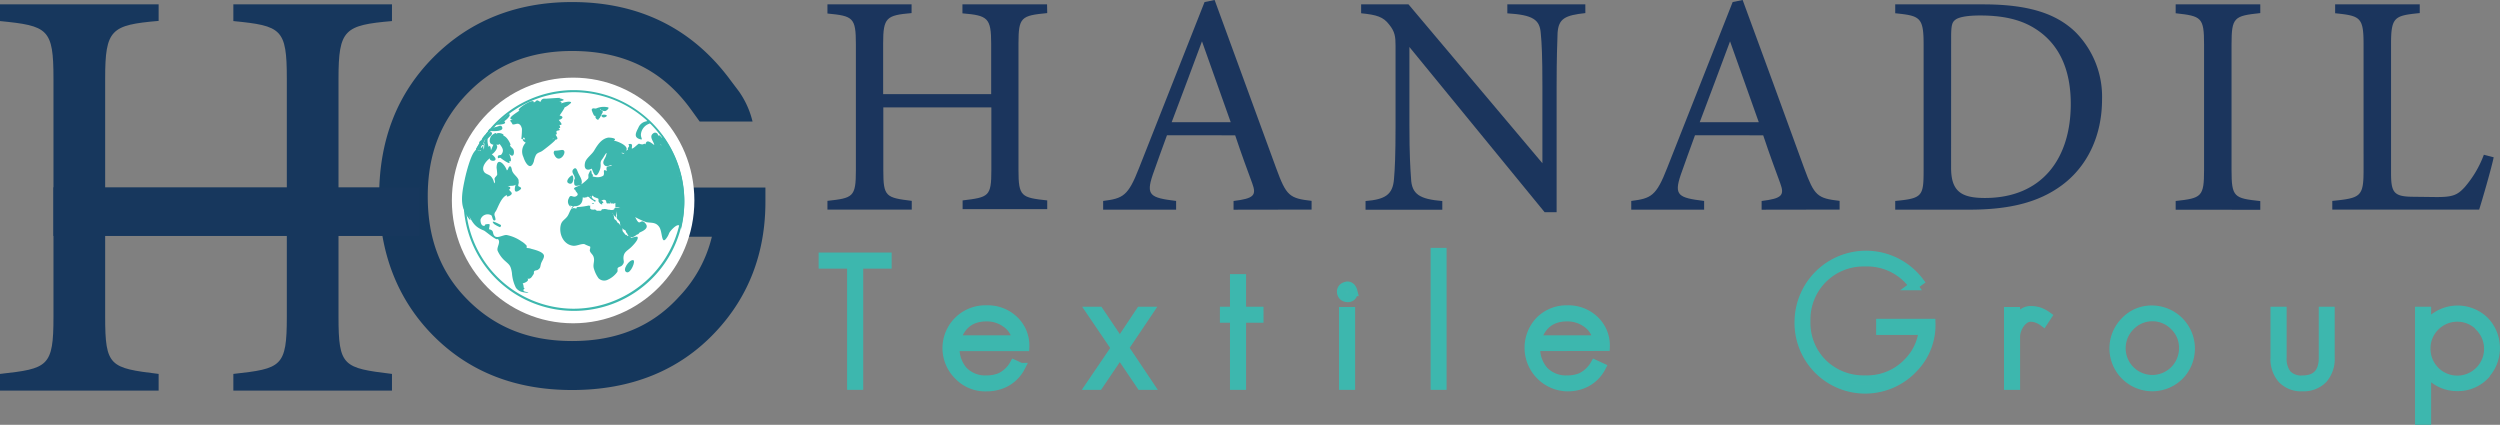 <svg xmlns="http://www.w3.org/2000/svg" viewBox="0 0 573.18 97.39"><rect x="0" y="0" width="573.18" height="97.39" fill="#808080" stroke="none"/><defs><style>.cls-1{fill:#15375c;}.cls-2{fill:#3fb7ae;stroke:#3db7ae;}.cls-2,.cls-5{stroke-miterlimit:10;stroke-width:2px;}.cls-3{fill:#1b355d;}.cls-4{fill:#17375d;}.cls-5,.cls-6{fill:#fff;}.cls-5{stroke:#fff;}.cls-7{fill:#3db7ae;}</style></defs><g id="Layer_2" data-name="Layer 2"><g id="Layer_1-2" data-name="Layer 1"><path class="cls-1" d="M156.86,43a27,27,0,0,1,.14,2.71,25.34,25.34,0,0,1-1.48,8.57h7.69a30.05,30.05,0,0,1-7.46,13.69c-6.23,6.88-14.27,10.22-24.59,10.22-9.65,0-17.45-3-23.81-9.32S98.07,54.73,98.07,45s3.07-17.52,9.39-23.88,14.06-9.43,23.7-9.43c11.82,0,20.73,4.38,27.26,13.41l2,2.77h12.12A20.34,20.34,0,0,0,169.45,21l-2-2.65C158.68,6.47,146.46.47,131.16.47c-12.75,0-23.44,4.26-31.78,12.65S86.93,32.13,86.93,45,91.12,68.7,99.38,77s18.88,12.42,31.78,12.42c13.52,0,24.57-4.46,32.84-13.26,7.63-8.08,11.49-18.13,11.49-29.87V43Z"></path><path class="cls-2" d="M196.91,60.59V88.38h-1.69V60.59h-6.53V58.9h14.74v1.69Z"></path><path class="cls-2" d="M219,79.5A7.8,7.8,0,0,0,220.86,85a6.94,6.94,0,0,0,5.32,2.07,8.06,8.06,0,0,0,3.14-.58,7.13,7.13,0,0,0,3.18-3l1.53.7a8.23,8.23,0,0,1-5,4.13,9.51,9.51,0,0,1-2.89.41,8.46,8.46,0,0,1-6.31-2.52A8.82,8.82,0,0,1,226.18,71a8.73,8.73,0,0,1,6.28,2.35A8,8,0,0,1,235,79.5Zm11.64-5.41a7.44,7.44,0,0,0-4.46-1.4q-5.28,0-6.93,5.2h13.83A5.78,5.78,0,0,0,230.64,74.09Z"></path><path class="cls-2" d="M261.57,88.38l-4.83-7.14-4.83,7.14h-2l5.83-8.59L250,71.33h2l4.75,7.06,4.71-7.06h2l-5.66,8.42,5.78,8.63Z"></path><path class="cls-2" d="M284.69,73V88.38H283V73h-2.31V71.33H283V63.85h1.69v7.48h4V73Z"></path><path class="cls-2" d="M308.89,68.27a1.57,1.57,0,0,1-.95-.37,1.5,1.5,0,0,1-.42-1c0-.74.46-1.2,1.37-1.36.68,0,1.14.45,1.36,1.36A1.2,1.2,0,0,1,308.89,68.27ZM308,88.38v-17h1.69v17Z"></path><path class="cls-2" d="M329,88.38V57.83h1.66V88.38Z"></path><path class="cls-2" d="M352.11,79.5A7.8,7.8,0,0,0,354,85a7,7,0,0,0,5.33,2.07,8.1,8.1,0,0,0,3.14-.58,7.23,7.23,0,0,0,3.18-3l1.52.7a8.22,8.22,0,0,1-4.95,4.13,9.56,9.56,0,0,1-2.89.41,9,9,0,0,1-6.36-15.15A8.62,8.62,0,0,1,359.3,71a8.73,8.73,0,0,1,6.27,2.35,8,8,0,0,1,2.52,6.11Zm11.65-5.41a7.46,7.46,0,0,0-4.46-1.4q-5.3,0-6.94,5.2h13.83A5.73,5.73,0,0,0,363.76,74.09Z"></path><path class="cls-2" d="M438.86,84.29a15.2,15.2,0,0,1-26.42-10.65,15.38,15.38,0,0,1,27.62-9.09l-1.36,1a13,13,0,0,0-11.11-5.45,13.13,13.13,0,0,0-13.5,13.5,13.05,13.05,0,0,0,3.8,9.66,13.31,13.31,0,0,0,9.7,3.8,12.91,12.91,0,0,0,10-4.17,12.16,12.16,0,0,0,3.31-7.1h-9.75v-1.7h11.6A14.16,14.16,0,0,1,438.86,84.29Z"></path><path class="cls-2" d="M468.51,73.84a5.74,5.74,0,0,0-1.41-.78,4.29,4.29,0,0,0-1.57-.29,2.29,2.29,0,0,0-1.32.44,4.19,4.19,0,0,0-1.07,1.07,5.75,5.75,0,0,0-.72,1.42,4.53,4.53,0,0,0-.27,1.45V88.38h-1.69v-17h1.69v2.31a7.14,7.14,0,0,1,1.4-1.74,2.78,2.78,0,0,1,1.9-.78,6.58,6.58,0,0,1,2.11.29,7.71,7.71,0,0,1,1.86,1Z"></path><path class="cls-2" d="M499.72,86.11a8.83,8.83,0,0,1-12.51-12.47,8.32,8.32,0,0,1,6.24-2.6,8.88,8.88,0,0,1,6.27,15.07Zm-1.2-11.32a7,7,0,0,0-10.07,0,7.13,7.13,0,0,0,5,12.18,7.14,7.14,0,0,0,7.14-7.15A6.9,6.9,0,0,0,498.52,74.79Z"></path><path class="cls-2" d="M532.63,86.89a6.18,6.18,0,0,1-4.75,1.82,6,6,0,0,1-4.66-1.78,6.94,6.94,0,0,1-1.66-5V71.33h1.7V82a5.81,5.81,0,0,0,1.07,3.76,4.4,4.4,0,0,0,3.55,1.32q4.75,0,4.75-5.08V71.33h1.65V82A6.93,6.93,0,0,1,532.63,86.89Z"></path><path class="cls-2" d="M569.66,86.11a8.49,8.49,0,0,1-6.27,2.56,8.6,8.6,0,0,1-7-3.47V96.39h-1.69V71.33h1.69v3.22a8.89,8.89,0,0,1,13.25-1,9,9,0,0,1,0,12.51Zm-1.23-11.27a7.13,7.13,0,0,0-10.08,0,7,7,0,0,0-2.1,5.08,7.14,7.14,0,1,0,12.18-5Z"></path><path class="cls-3" d="M240.1,3c-6,.58-6.59.94-6.59,7v29c0,6.08.65,6.3,6.59,6.95v2H220.7v-2c6-.73,6.59-.87,6.59-6.95V24.62H202.52V39.1c0,6,.58,6.22,6.52,6.95v2H189.71v-2c5.86-.65,6.52-.87,6.52-6.95v-29c0-6.08-.66-6.44-6.52-7V1H209V3c-5.79.51-6.52,1-6.52,7V21.58h24.77V10.06c0-6-.8-6.51-6.59-7V1h19.4Z"></path><path class="cls-3" d="M282.82,48.08v-2c4.71-.58,5.29-1.3,4.28-4.06s-2.39-6.44-3.91-11H267.55c-1.16,3.26-2.25,6.08-3.26,9.05-1.59,4.71-.58,5.28,5.36,6v2H252.92v-2c4.56-.58,5.72-1.09,8.25-7.6l15-38L278.48,0C283,12.38,288,26.06,292.6,38.59c2.31,6.3,3,6.88,8.11,7.46v2Zm-7.24-38.6c-2.31,6.23-4.78,12.82-6.95,18.54h13.54Z"></path><path class="cls-3" d="M363.48,3c-4.63.51-6.15,1.23-6.37,4.56-.07,2.32-.22,5.36-.22,12.09v29h-2.75l-31-37.87V29c0,6.52.22,9.78.37,11.87.14,3.7,2,4.78,7.17,5.22v2h-17.6v-2c4.49-.36,6.23-1.45,6.52-5,.21-2.31.36-5.57.36-12.16V10.43c0-2-.15-3.19-1.45-4.78-1.37-1.81-2.89-2.25-6.44-2.61V1h10.86l30.7,36.42V19.69c0-6.73-.15-9.84-.37-12-.21-3.25-1.88-4.27-7.67-4.63V1h17.88Z"></path><path class="cls-3" d="M403.89,48.08v-2c4.7-.58,5.28-1.3,4.27-4.06s-2.39-6.44-3.91-11H388.61c-1.16,3.26-2.24,6.08-3.26,9.05-1.59,4.71-.58,5.28,5.36,6v2H374v-2c4.56-.58,5.72-1.09,8.25-7.6l15-38L399.54,0c4.57,12.38,9.56,26.06,14.12,38.59,2.32,6.3,3,6.88,8.11,7.46v2Zm-7.24-38.6c-2.32,6.23-4.78,12.82-6.95,18.54h13.54Z"></path><path class="cls-3" d="M454.65,1c10.2,0,16.65,2,21.14,6.3a21,21,0,0,1,6.15,15.5c0,8.47-3.47,15.35-9.05,19.55s-12.52,5.72-21.43,5.72H434.52v-2c6.22-.58,6.51-1.09,6.51-7V10.14c0-6.23-.86-6.52-6.51-7.1V1Zm-7.32,37.44c0,5.43,2.32,6.95,7.75,6.95,13,0,19.69-8.91,19.69-21.58,0-7.89-2.67-13.9-8.39-17.38C463,4.34,458.85,3.55,454,3.55c-3.25,0-5,.43-5.72,1s-.94,1.23-.94,4.06Z"></path><path class="cls-3" d="M498.82,48.08v-2c5.93-.65,6.51-.94,6.51-7.1V10.21c0-6.23-.58-6.52-6.51-7.17V1h19.4V3c-6,.65-6.59.94-6.59,7.17V39c0,6.23.58,6.45,6.59,7.1v2Z"></path><path class="cls-3" d="M571.73,36.06c-.44,2.24-2.61,9.77-3.33,12H534.73v-2c6.59-.65,7.17-1,7.17-7.17V10.14c0-6.16-.73-6.52-6.52-7.1V1h19.4V3c-5.79.58-6.58.87-6.58,7.1V39.6c0,4.42.57,5.43,4.7,5.51l5.72.07c3.69,0,4.78-.43,6.45-2.25a24.3,24.3,0,0,0,4.41-7.45Z"></path><path class="cls-4" d="M24.11,72.66V18c0-11.3,1.36-12.26,12.26-13.21V1H0V4.83C11,5.92,12.26,6.6,12.26,18V72.66C12.26,84.1,11,84.51,0,85.73v3.82H36.37V85.73C25.2,84.37,24.11,84,24.11,72.66Z"></path><path class="cls-4" d="M77.61,72.66V18C77.61,6.74,79,5.78,89.87,4.83V1H53.5V4.83C64.54,5.92,65.76,6.6,65.76,18V72.66c0,11.44-1.22,11.85-12.26,13.07v3.82H89.87V85.73C78.7,84.37,77.61,84,77.61,72.66Z"></path><rect class="cls-4" x="12.26" y="42.95" width="83.83" height="11.15"></rect><ellipse class="cls-5" cx="131.4" cy="45.96" rx="26.8" ry="27.16"></ellipse><circle class="cls-6" cx="131.35" cy="45.96" r="25.3"></circle><path class="cls-7" d="M131.35,20.66A25.31,25.31,0,1,0,156.9,46,25.45,25.45,0,0,0,131.35,20.66Zm0,50.12A24.82,24.82,0,1,1,156.41,46,24.94,24.94,0,0,1,131.35,70.78Z"></path><path class="cls-7" d="M117.49,28.5c.42.16,1-.26,1.43-.09s.61.6.75,1.12a20.61,20.61,0,0,1-.14,2.28c.6.47.32-1,.9.19-1-.32-.56.37.11.71A2.89,2.89,0,0,0,120,36c.43,1.43,1.66,3.29,2.4,1a5.14,5.14,0,0,1,.51-1.52c.43-.56.85-.5,1.4-.87s3.25-2.49,3-2.58c.91-.05.32-.71.07-1.16.52-.09.13-.45.2-.75s1.3-.11.47-.67c.55-.16.41-.24.21-.82,1,.13.18-.67-.15-1.14.79-.16,1.33-.78.19-1,.15-.24,1.25-1.79,1.11-1.84a5,5,0,0,0,1.33-.91.31.31,0,0,0,.2-.24c-.16-.46-2,.05-2.29.24.24-.37-.05-.49-.47-.51.58-.07,1.11-.18,1.06-.37a2.59,2.59,0,0,0-1.06-.33.43.43,0,0,0,.22-.06c.09-.1-2.9.15-2.74.12-.88.13-1.33-.27-1.77.79-1.13-.78-.73-.11-1.52.1.18-1.25-4.45,1.8-3.27,1.83-.17.3-3.43,2-1.45,2.1a1.12,1.12,0,0,0-.76.31C117.11,27.71,117.53,28.52,117.49,28.5Zm9.38,3.15,0,.05h0c0,.1-.07.18-.19.23Zm-.23.37h0Z"></path><path class="cls-7" d="M121.82,57.05a2.87,2.87,0,0,0-.77-.17c-.31,0-.4-.12-.25-.48a4.56,4.56,0,0,0-1.28-1.09,9,9,0,0,0-3.36-1.43c-.76-.07-2.11.86-2.75.25s0-1.31-1.3-1.57c.22-1.33.35-1.24-.66-1.14-.4,0-.1.55-.74.31-.44-.16-.57-.95-.54-1.36a1.69,1.69,0,0,1,2.48-1c.28.22.26,1.46.88,1.12.23-.12-.17-1.22-.17-1.16,0-.63.15-.6.41-1.07.52-1,1.25-3.16,2.5-3.55-.35.69.69.12.68.12.75-.51.27-.72-.25-1.33.54-.32.28-.86-.32-.7.58-.38,1.29,0,1.86-.47-.21.54-.61,2.3.83,1.3,1-.67-.16-.77-.24-1s.15-.63.1-.88,0-.34-.06-.55c-.29-.72-1.13-1.2-1.44-2-.11-.29-.15-1.09-.52-1.07s-.38.9-.71.92c-.46-1.4-2.3-3.24-2.35-.58A13.55,13.55,0,0,1,114,40c-.09.37-.46.54-.59.88s.31.8-.12,1.16a2.84,2.84,0,0,0-.77-1.63c-.45-.43-1.2-.51-1.52-1-.72-1.08.42-2.45,1.3-3.12-.17.92,2.71.85.44-.92.45-.13,1.81-1.66,1-2.2.24,0,.68.1.8-.18.61.85,1.14,1.47.4,2.44-.18.24-.79,0-.81.52,0,.66.4.06.66.28s2.65,1.93,1.88.71c1,.45.11-1.52.06-1.71,1,1.19,1.28-.19,1-.9-.13-.32-.62-.59-.78-.95-.06-.12.14-.15.09-.29-.25-.64-.9-1.8-1.68-2,.49-.23-1-.95-1.7-.35.43-.62-.93.11-1.15.62-.35.76-.43,1.66.61,1.82-.2.43-.38.86-.56,1.3,0-.14-.13-1.59-.49-.77a3.92,3.92,0,0,1-.28-1.8c.11-.36,1.12-.94,1-1.37-.29-1-1.38,1-1.4.73a4.43,4.43,0,0,0-.06-.51c-.35.46-1.06,1.06-.82,1.59a.63.63,0,0,0-.17-.21c-.55.36-.63.69-.22,1l.14-.1c0,.1,0,.18-.06.27a.25.25,0,0,0-.08-.17l-.23.38a1.33,1.33,0,0,0,0-.67c0,.08-.77,1.24-.74,1.27s0,.19.07.28c-1.17.32-2.45,5.7-2.66,6.72-.45,2.12-1.11,5.18-.11,7.13a.49.49,0,0,1,0-.12,4.89,4.89,0,0,0,.63,1.41c.92,1.36,1,1.14.33-.28,1,1.9,1.51,2.8,3.53,3.59.38.15,3.1,2.56,3.14,1.9.88.69-.24,1.85,0,2.71a6.71,6.71,0,0,0,1.6,2.26c1.11,1,1.41,1.09,1.69,2.84a9,9,0,0,0,.91,3.41,2.5,2.5,0,0,0,1.55,1,7.06,7.06,0,0,0,1.34.17c-.28-.28-.86-.16-1.1-.45s.23-.52.2-.6a.54.54,0,0,0-.21-.14,2.07,2.07,0,0,0-.22-1c.32,0,1.64-.56,1.08-1.06.81.15,1-.45,1.4-1,.17-.23,0-.5.17-.72s.6-.15.84-.32c.64-.47.47-.54.71-1.41.17-.58.83-1.35.65-1.94C124.39,57.66,122.46,57.23,121.82,57.05ZM111,34.15a2,2,0,0,0,.09-.59A1.47,1.47,0,0,1,111,34.15Zm.08-.66c0-.17-.23-.43-.22-.66l.1-.3a.36.36,0,0,0,0,.1C111,32.78,111.09,33.29,111.12,33.49Zm.16-1.71,0,.09h0l0,.13a3,3,0,0,0-.19.46.25.25,0,0,1-.16.13A7.68,7.68,0,0,0,111.28,31.78Zm-.74.6.23-.33a.77.77,0,0,0,0,.54.48.48,0,0,1-.24-.21h0a0,0,0,0,1,0,0A0,0,0,0,0,110.54,32.38Zm.28.87c.48.18.05.87.09,1.14-.19-1.21.27-1.36-.61-.41C110.23,33.65,110.52,33.14,110.82,33.25Zm-1.61,1.38.16-.32h0a.31.31,0,0,0,.09-.12l-.11,0a.26.26,0,0,0,.19,0v0l-.14.18c.48.11.71.3.93,0a.31.31,0,0,1-.08.21C110,34.68,109.56,34.34,109.21,34.63Z"></path><path class="cls-7" d="M114.09,28.6c.07,0,2.41-.05,1.52-.81a4.18,4.18,0,0,0,1.12-1.06c.34-.58,0-.35,0-.71a.08.08,0,0,0,0,0,26.74,26.74,0,0,0-3.08,2.65A.72.72,0,0,0,114.09,28.6Z"></path><path class="cls-7" d="M115.05,29c-.24-.39-.87,0-1.2.08-.77.21-.68,0-1.4.79l.23.19C113,30.06,115.81,30.24,115.05,29Z"></path><path class="cls-7" d="M146.6,31.87c1,.32.34-.12.34-1a2.84,2.84,0,0,1,2-2.53l-.07-.08a.32.32,0,0,0,.4-.1c-.37-.36-.53-.81-1-.46l.11.11a.55.55,0,0,0-.38.05,2.36,2.36,0,0,0-1.65,1.45C145.9,30.2,145.18,31.42,146.6,31.87Z"></path><path class="cls-7" d="M136.6,26.58c-.26.24.1.74.36.83.48.18,0,0,.53-.34,0,0,.73-1.39.74-1.42,0-.26-1.1-.65-.43-.63-.33.19.66.52,1,.43s1-.75.59-.84a4.27,4.27,0,0,0-2.69.25c-.41.11-.86-.26-1.05.32a6.18,6.18,0,0,0,.54,1.29A.49.49,0,0,0,136.6,26.58Z"></path><path class="cls-7" d="M145.22,59.66c-.88-.3-2.78,2.36-1.51,2.77C144.6,62.72,145.78,59.86,145.22,59.66Z"></path><path class="cls-7" d="M128.86,34.37s-1.88.31-1.65.13c-.31.24-.35.54-.12,1C128.25,38,130.45,34.34,128.86,34.37Z"></path><path class="cls-7" d="M130.32,42c1.37.76,1.3-2,.81-1.79S129.55,41.54,130.32,42Z"></path><path class="cls-7" d="M138.12,26.85c.37.27,1.33-.24.9-.46S137.37,26.29,138.12,26.85Z"></path><path class="cls-7" d="M113.26,51.35a6.78,6.78,0,0,0,1.39.74c.11-.09.38-.42.08-.57C114.24,51.29,112.23,50.17,113.26,51.35Z"></path><path class="cls-7" d="M113.45,28.58c.15.13-.23.3-.27.32C113.38,29.06,113.79,28.71,113.45,28.58Z"></path><path class="cls-7" d="M151.73,30.89a2.28,2.28,0,0,0,.14.82,6.16,6.16,0,0,0-.62-.63.26.26,0,0,0-.37.05.68.68,0,0,0-1.11-.56c-1.11.78.24,2,.22,2.68-.74-.54-1.76-1.47-2-.14-.22-.33-.41,0-.74,0-.12,0-.9-.15-.68-.21-.4.12-1.31,1.21-1.71,1.16-.07-.31.38-1.19-.53-1.05-.6.1.2.25-.24.75s.32.35-.55.81c.82-1.17-2.16-2.25-2.81-2.33,1-.55-1-.74-1.34-.68-1.54.29-2.45,1.75-3.19,3-.54.88-1.81,1.74-2.05,2.67-.38,1.56.44,2,1.53,1.43.61,1.76,1.1,2.24,1.86.25a3,3,0,0,0,.16-1.35c0-.81.25-.81.69-1.54s.93-1.56.53-.25c-.19.62-1,1.4-.35,2.08s1.31-.25,1.75.15c-1.08.2-1.45,0-1.19,1.22-1.19-.69-.33.54-.83,1.08a2.55,2.55,0,0,1-1.69.3c-1.43-.21-.24-.19-.87-.71-.21-.17,0-1.8-.78,0-.16.37.06.68-.13,1.05a10.41,10.41,0,0,1-1.56,1.34c.44-.95-.43-1.92-.8-2.86-.17-.41-.39-1.24-1-.63s.2,1.31.3,1.89-.13.29-.14.71c0,1.14,0,1.48,1.49,1-.25.22-1.3.51-1.42.69-.32.52.15.19.23.58s1,.85.19,1.32-1.27-.64-1.71.49a1.51,1.51,0,0,0,.8,2.16c-.58.53-.72,1.52-1.24,2.12-.66.77-1.23.92-1.44,2-.38,1.93.66,4.33,2.85,4.59.87.1,1.76-.47,2.59-.38a10.25,10.25,0,0,0,1.32.56c.15.25-.13.76-.05,1,.16.54.66.8.84,1.34.38,1.1-.3,1.77.15,2.94a6.86,6.86,0,0,0,1,2,1.83,1.83,0,0,0,2.16.31,5.35,5.35,0,0,0,2.13-1.76c.16-.25,0-.74.1-.89.27-.33.72-.3,1-.6.71-.79.25-1,.33-1.92.1-1.13.81-1.41,1.62-2.14.36-.32,2.06-2,1.56-2.51-.17-.17-1.85.46-1.9.2-.15-.72,5.49-1.37,3.7-3.33a1.06,1.06,0,0,0-.62-.41c-.21-.07-.63.32-.84.23-.37-.16-.65-.89-.85-1.21a18.28,18.28,0,0,0,2.54,1.16c1.19.23,2.2-.06,3,1.13s.41,4.59,1.88,2.19c.39-.63.26-.75.72-1.31s1.77-1.91,2.15-1c0-.09,0-.18.05-.26a2.9,2.9,0,0,0,.18.82A25.65,25.65,0,0,0,151.73,30.89ZM131.54,47.63c.83.11,1.25-.41,1.63-1C132.79,47.22,132.37,47.74,131.54,47.63Zm4.33.3c-.29-.68.37-1-1.14-.82l-.34.08.34-.08c.43-.06.85-.33,1.14,0Zm-.64-3c.24,0,.65.52,1.05,1C135.87,45.49,135.45,45,135.23,45Zm1,3.43h0l.34.15Zm6.84-13.59a.88.88,0,0,1-.5-.06A1.27,1.27,0,0,0,143.05,34.81Zm-4.46,12.74c-.22-.06-.65-1.66-.81-1.88C137.94,45.89,138.43,47.48,138.59,47.55Zm-.86-1.1a1.4,1.4,0,0,0-.45-.84C137.58,45.89,137.81,46.19,137.73,46.45Zm-.38.37c-.08,0-.2,0-.33-.1A.39.39,0,0,0,137.35,46.82Zm-.12,2-.24-.11.91.42C137.74,49.25,137.52,49.15,137.23,48.86Zm.68.3a.73.73,0,0,1,.24-.46A.61.61,0,0,1,137.91,49.16Zm1.32-.5a5.32,5.32,0,0,0-1.06,0,.7.7,0,0,1,.36-.16,3.86,3.86,0,0,1,.93.16Zm1.14-1.12c-.5-.33-.37-1.13-.75-1.39.65.44.17,1.23,1.21,1.52.17,0,.95-.14,1.28-.06A2.86,2.86,0,0,1,140.37,47.54Zm1.85.31a1.21,1.21,0,0,0,0-.19S142.27,47.76,142.22,47.85Zm.29-12.75a.92.92,0,0,1,.6.21C143,35.35,142.73,35.15,142.51,35.1Zm.66.1a2.64,2.64,0,0,1,.13-.46Zm7.92-2.83A3.83,3.83,0,0,0,151,32a4.05,4.05,0,0,1,.12.71Zm.47,1a.5.5,0,0,0,0,.13.88.88,0,0,0-.29-.47C151.41,33.16,151.67,33.07,151.56,33.35Zm4.26,6.94c0,.12.07.24.1.37s.05.28.08.42C156,40.82,155.89,40.55,155.82,40.29Zm.72,5.8c0,.06,0,.12,0,.18s0,.25,0,.37C156.54,46.46,156.55,46.28,156.54,46.09Z"></path><path class="cls-7" d="M112.06,30.28a2,2,0,0,0,.11-.2h0c.22,0,.2-.29.17-.48a.63.63,0,0,0,0-.19l0,.07v0c-.33.38-.72.67-.18.62-.36.36-.83.27-.78,1.12l0-.06A5.33,5.33,0,0,0,112.06,30.28Z"></path><path class="cls-7" d="M139.85,48.82l.32,0"></path><path class="cls-6" d="M132.25,46.29h0a.05.05,0,0,0,0,0,0,0,0,0,1,0,0,.23.23,0,0,0,.18-.11h0c.08,0,.09-.12.14-.18s0,0,0,0h0s0,0,0,0a1.78,1.78,0,0,1,.24-.39l0,0,0,0h0l.1,0a.59.59,0,0,0,.14-.06l.35-.09h.06s0,0,0,0l0,0c.08,0,.05,0,0-.06a0,0,0,0,1,0,0,.08.08,0,0,0,0-.11.2.2,0,0,1,0-.07s0,0,0,0,0,0,0,0,.05,0,.07,0l.2.07h0s.11,0,.16,0h.12l.07.05s.08,0,.11,0v0s0,0,0-.05,0,0,.08-.06l.06,0h0s.05-.05.1,0,0,0,.11,0,0-.07,0-.1l.1,0a.26.26,0,0,1,.23,0l.08,0h0s.1.08.15.13a1.7,1.7,0,0,1,.19.19l0,0,.17.17s0,0,0,0,.07,0,.1.07h0c.12.09.28.16.4.26s.08,0,.07.08h.08s.09.06.11.1a.89.89,0,0,1,.29.29,0,0,0,0,1,0,0s0,0,0,.07a.2.2,0,0,1-.11.06.45.45,0,0,0-.11,0l-.24,0a.88.88,0,0,0-.29.06h0s-.07,0-.09.06a0,0,0,0,0,0,0h0a.05.05,0,0,0,0,0l.08,0,.15.09.07,0v0a.23.23,0,0,0,.14,0l0,0s0-.07,0-.11a.27.27,0,0,1,.06-.17s0-.06,0-.08h.05l.07.06s0,0,0,0h0c.06,0,.13,0,.14-.09l0,0a.16.16,0,0,0,.05-.11,1,1,0,0,0,0-.29s0,0,0,0a.43.43,0,0,1,.16,0h0s.06,0,.07,0,0,0,0,0l0,0a1.21,1.21,0,0,0-.2-.09l-.05,0h0a.22.22,0,0,0-.11-.05h0a.09.09,0,0,0-.07,0,.31.31,0,0,1-.1-.05l0,0s-.07,0-.09-.07,0,0,0,0h0a.26.26,0,0,0-.1-.07,0,0,0,0,1,0,0s0-.07-.08-.09a1.64,1.64,0,0,1-.14-.22s0,0,0,0,0,0,0,0a0,0,0,0,1,0,0h0s-.05-.07-.05-.11,0-.08,0-.12a.07.07,0,0,1,0-.07s0,0,0,0a.05.05,0,0,1,0-.05v0h0l.1-.12h0a.11.11,0,0,1,.1,0l0,0a.19.19,0,0,0,.11.12.17.17,0,0,1,.06.06.23.23,0,0,0,.09.11l.1.07,0,0s.07,0,.11,0l.28.14a.16.16,0,0,1,.1,0,.3.3,0,0,0,.13.09.29.29,0,0,0,.13,0h0a.38.38,0,0,1,.12.1.2.2,0,0,1,.07.19.77.77,0,0,0,0,.25.32.32,0,0,1,0,.14s0,0,0,0h0a.85.85,0,0,0,.13.25,1.37,1.37,0,0,0,.19.23.27.27,0,0,0,.07.08s0,0,0,0h0s.06,0,.08.07,0,0,.06,0h0a2.12,2.12,0,0,1,.2.12.25.25,0,0,0,.13,0v0s0,0,0,0v-.06a.61.61,0,0,1-.05-.18c0-.06,0-.07.1-.07a.55.55,0,0,0,.18,0s0,0,0,0,0-.08,0-.12a.2.2,0,0,0-.06-.16h0s-.05-.09-.12-.11l0,0s0-.06-.09-.07-.1,0-.12-.09,0,0,.06-.07l.26-.1a.66.66,0,0,1,.48,0,.38.38,0,0,1,.26.32,2.37,2.37,0,0,0,.09.36s.05.08.1.11a.1.1,0,0,1,.07,0h0l.07,0h0s0,0,0,0h-.16a.28.28,0,0,0,.18,0h.1l.06,0,.1,0h0a.25.25,0,0,0,.19,0h0s.08,0,.09,0v0h0a.27.27,0,0,1,.23,0,.48.48,0,0,0,.24,0,.29.29,0,0,1,.16,0s0,.06.06.05a1.21,1.21,0,0,0,.19,0,.47.47,0,0,1,.24,0,.12.12,0,0,0-.08,0l-.22.05a.21.21,0,0,1-.11,0l-.08,0s0,0,0,0h0a.65.65,0,0,0,.32-.12h0s.05,0,.06,0,.1,0,.15-.06.06,0,.06,0a.4.4,0,0,1,0,.15s0,.09,0,.14,0,.1,0,.14h0s0,0,0,0,0,.07,0,.1a3.53,3.53,0,0,1,0,.46.24.24,0,0,1,0,.08.27.27,0,0,1-.07.08c-.06,0-.08,0,0-.11a.08.08,0,0,0,0-.1c0-.08,0-.15,0-.22a.07.07,0,0,0,0-.06,1.16,1.16,0,0,1,0,.32s0,0,0,0-.07.08,0,.13,0,0,0,0l0,0s0,.06-.05.07-.11.09-.17.13l-.09.06h-.09s0,0,0,0a.94.94,0,0,1-.29,0H141c-.05,0-.12,0-.16.05a.59.59,0,0,0-.19.11s0,0-.05,0h0a2,2,0,0,1-.23.06h-.24a1.43,1.43,0,0,1-.36-.06,1.65,1.65,0,0,0-.21,0l-.35-.08a2.1,2.1,0,0,0-.61-.09.62.62,0,0,0-.31.06A.45.45,0,0,0,138,48l0,0a1.35,1.35,0,0,0-.19.32.08.08,0,0,1,0,0l-.08,0a.51.51,0,0,1-.13,0,0,0,0,0,1,0,0l-.07,0a2.36,2.36,0,0,1-.28,0,1.81,1.81,0,0,1-.23,0,.4.4,0,0,1-.15,0,1.06,1.06,0,0,1-.27-.18h0l0,0s0,0,0,0h0l-.09-.08s0,0,0,0v0s0,0-.06,0h-.07a.13.13,0,0,0-.18,0,.62.62,0,0,1-.27,0l-.12,0a.1.1,0,0,0-.08,0l-.06,0s-.11-.05-.14-.09h0a1.59,1.59,0,0,0-.22-.13c0-.06,0-.12,0-.19l0-.11a.28.28,0,0,0,0-.12.42.42,0,0,1,0-.15s0-.06,0-.1.05,0,0-.07a.31.31,0,0,0-.19-.09c-.11,0-.23,0-.34-.06s-.1,0-.12,0,0,0,0,0a.82.82,0,0,1-.27,0h0s-.08,0-.13,0a2.67,2.67,0,0,1-.4,0s-.09,0-.13,0h-.12a.55.55,0,0,0-.18,0h0s0,0,0,0,0,0,.05,0a2.29,2.29,0,0,1-.25,0h-.17s-.06,0-.08,0,.06,0,.09,0a.24.24,0,0,1,.14,0s0,0,0,0h0l-.23,0a.53.53,0,0,0-.18.05,1.06,1.06,0,0,0-.19.06.61.61,0,0,1-.13,0s0,0,0,0a.06.06,0,0,1-.07,0H132l.65,0s-.56,0-.56,0l0,0h0c-.09,0,.37.09.28.09s-.13.64-.24.64-.38,0-.4-.08a1,1,0,0,1-.28,0l-.27.16c0-.13.46-.65.48-.78m.47-.55v0m-.29-.06c.05,0,.1,0,.15,0"></path><path class="cls-6" d="M132.1,47.49a15.75,15.75,0,0,0,3.09-.42l.14-.32-.25-.17-1.37-.16H133l-.61.19Z"></path><polygon class="cls-6" points="135.05 47.11 135.17 47.21 135.27 47.06 135.14 47.02 135.05 47.11"></polygon><path class="cls-7" d="M130.6,47.13s3.12,1,3-2v-.69Z"></path><path class="cls-6" d="M131.34,47.27l-.76-.14s.42.45.43.45h.14Z"></path><polygon class="cls-7" points="136.87 48.75 137.44 49.67 140.17 48.6 138.52 48.07 137.9 48.55 136.87 48.75"></polygon><polygon class="cls-6" points="141.42 48.4 141.42 49.19 144.7 54.02 144.2 54.45 143.72 53.94 143.28 53.78 142.51 52.89 141.84 52.36 141.86 51.5 141.29 50.55 140.86 50.23 140.72 49.47 140.53 48.97 140.3 48.75 141.16 49.85 141.42 48.4"></polygon><path class="cls-7" d="M141.56,49.62v0l-.08-.31c0-.1,0-.11,0,0s0-.07,0,0a.87.87,0,0,0-.11.41.8.8,0,0,0,.29.62,3,3,0,0,1,.3.33l.17.24s.08.17,0,.09c.05.13,0,.34.08.51a1.8,1.8,0,0,0,.24.55,2,2,0,0,0,.81.7,1,1,0,0,0,.29.11s0,0,0,0a.35.35,0,0,1-.14-.24c-.08,0,.11.55.15.62a1.64,1.64,0,0,0,.2.26l.08.09s0,.06,0,0,0,0,0,.05a1,1,0,0,0,.22.38,1.11,1.11,0,0,0,1.15.27,2.36,2.36,0,0,0,.59-.35.83.83,0,0,1,.35-.2.62.62,0,1,0-.34-1.2,2.23,2.23,0,0,0-.83.46l-.18.12s.1,0,0,0c.14,0,0,.06.21.12l0,0a.76.76,0,0,0,0-.11,1.75,1.75,0,0,0-.29-.47s-.13-.11-.12-.13.06.1.05.1a.87.87,0,0,0,0-.2.79.79,0,0,0-.1-.33,1,1,0,0,0-.39-.38,1.57,1.57,0,0,0-.23-.09s-.17-.06-.08,0l-.16-.1-.07-.06a.59.59,0,0,1-.2-.44,1.94,1.94,0,0,0-.36-1c-.1-.14-.2-.27-.31-.4s-.24-.21-.33-.34l.16.28a.3.3,0,0,1,0,.23v0a2.34,2.34,0,0,0,.09-.24.86.86,0,0,0-.07-.61.63.63,0,0,0-1.08.63Z"></path><path class="cls-7" d="M141.52,52.76l.11,0-.17,0a.94.94,0,0,1,.29,0l-.17,0a.47.47,0,0,1,.16,0l-.15-.07.07,0-.13-.09.08.07-.1-.12a.41.41,0,0,1,.05.09l-.06-.15a1,1,0,0,1,0,.14l0-.16a3.57,3.57,0,0,1,0,.46,1.4,1.4,0,0,0,.16.69,2.36,2.36,0,0,0,.33.45l.33.42a.64.64,0,0,0,.89,0,.63.63,0,0,0,.18-.45.74.74,0,0,0-.18-.44l-.42-.51.1.13a1.17,1.17,0,0,1-.17-.28l.06.15a1.05,1.05,0,0,1-.05-.19l0,.17a4.35,4.35,0,0,1,0-.51,1.16,1.16,0,0,0-.29-.78,1.33,1.33,0,0,0-1.3-.28.61.61,0,0,0-.37.28.62.62,0,0,0-.06.48.64.64,0,0,0,.28.38.75.75,0,0,0,.49.06Z"></path><path class="cls-7" d="M141.56,52.34a.63.63,0,0,0,0-1.25.63.63,0,0,0,0,1.25Z"></path><path class="cls-7" d="M144.14,55.34a.63.63,0,0,0,0-1.25.63.63,0,0,0,0,1.25Z"></path></g></g></svg>